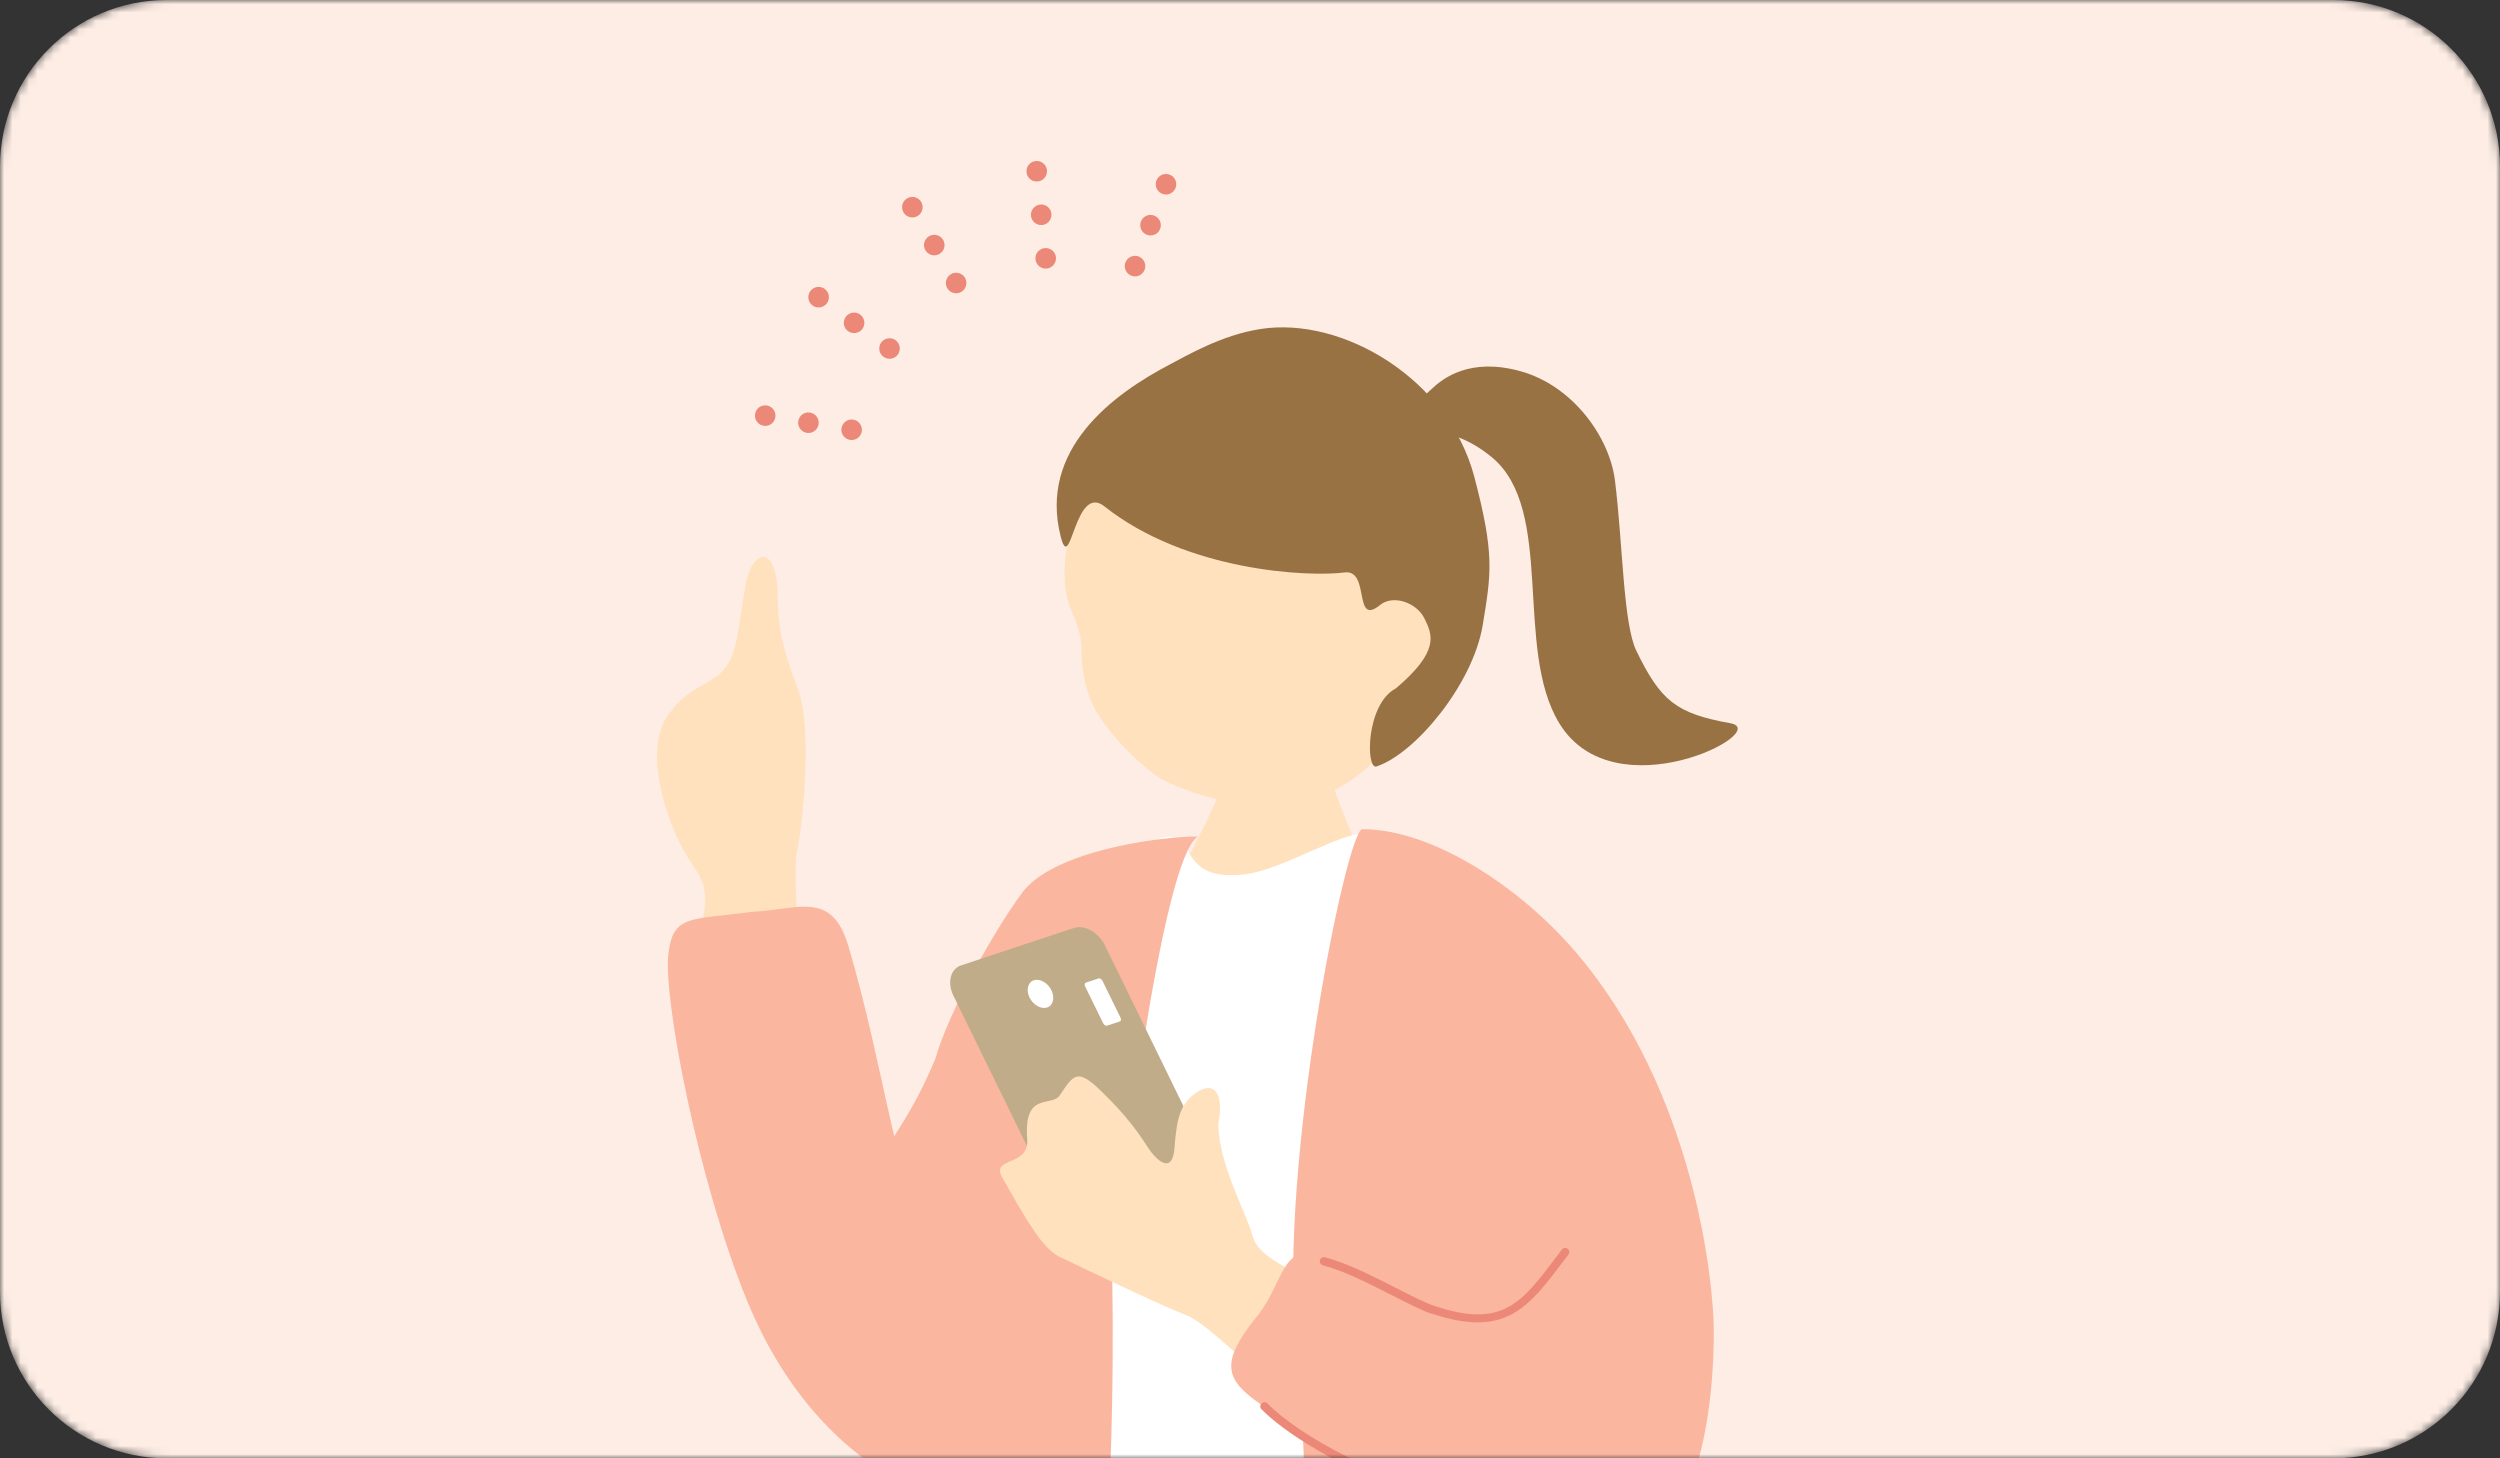 <svg width="300" height="175" viewBox="0 0 300 175" fill="none" xmlns="http://www.w3.org/2000/svg">
<rect x="0" y="0" width="300" height="175" fill="#333333" stroke="none"/>
<mask id="mask0_8045_53085" style="mask-type:alpha" maskUnits="userSpaceOnUse" x="0" y="0" width="300" height="175">
<path d="M0 20C0 8.954 8.954 0 20 0H280C291.046 0 300 8.954 300 20V155C300 166.046 291.046 175 280 175H20C8.954 175 0 166.046 0 155V20Z" fill="white"/>
</mask>
<g mask="url(#mask0_8045_53085)">
<path d="M0 20C0 8.954 8.954 0 20 0H280C291.046 0 300 8.954 300 20V155C300 166.046 291.046 175 280 175H20C8.954 175 0 166.046 0 155V20Z" fill="#FDEDE5"/>
<path d="M109.85 25.497C109.682 25.594 109.48 25.622 109.293 25.57C109.106 25.522 108.945 25.396 108.848 25.229C108.824 25.187 108.804 25.143 108.788 25.097C108.773 25.052 108.762 25.005 108.756 24.959C108.75 24.911 108.749 24.862 108.752 24.815C108.754 24.768 108.762 24.718 108.775 24.672C108.787 24.625 108.805 24.582 108.825 24.537C108.846 24.495 108.871 24.453 108.902 24.415C108.931 24.376 108.965 24.341 108.999 24.31C109.07 24.245 109.155 24.197 109.248 24.166C109.293 24.152 109.34 24.14 109.386 24.136C109.434 24.127 109.482 24.126 109.53 24.13C109.578 24.134 109.628 24.14 109.673 24.153C109.86 24.205 110.023 24.329 110.119 24.495C110.214 24.661 110.241 24.866 110.192 25.052C110.179 25.098 110.161 25.144 110.141 25.187C110.12 25.229 110.094 25.271 110.065 25.31C110.036 25.349 110.003 25.384 109.968 25.415C109.932 25.447 109.892 25.474 109.851 25.498L109.85 25.497Z" fill="#EC8878" stroke="#EC8878" stroke-miterlimit="10" stroke-linejoin="round"/>
<path d="M111.476 29.776C111.274 29.425 111.394 28.978 111.746 28.775C112.096 28.572 112.544 28.691 112.747 29.042C112.95 29.394 112.828 29.842 112.478 30.044C112.126 30.247 111.68 30.128 111.476 29.776Z" fill="#EC8878" stroke="#EC8878" stroke-miterlimit="10" stroke-linejoin="round"/>
<path d="M115.103 34.596C114.936 34.693 114.732 34.719 114.547 34.669C114.359 34.621 114.198 34.495 114.101 34.328C114.077 34.286 114.057 34.243 114.041 34.196C114.026 34.151 114.015 34.104 114.008 34.057C114.003 34.01 114.002 33.962 114.004 33.913C114.007 33.866 114.015 33.818 114.028 33.771C114.09 33.539 114.27 33.344 114.501 33.266C114.546 33.251 114.593 33.239 114.639 33.233C114.688 33.227 114.736 33.227 114.783 33.229C114.831 33.232 114.881 33.239 114.925 33.253C114.972 33.266 115.016 33.283 115.061 33.303C115.103 33.324 115.144 33.351 115.183 33.379C115.221 33.41 115.257 33.442 115.287 33.477C115.32 33.513 115.348 33.553 115.372 33.594C115.468 33.761 115.494 33.965 115.444 34.151C115.394 34.337 115.27 34.5 115.103 34.596Z" fill="#EC8878" stroke="#EC8878" stroke-miterlimit="10" stroke-linejoin="round"/>
<path d="M98.6 36.297C98.559 36.321 98.515 36.341 98.469 36.357C98.424 36.372 98.377 36.383 98.328 36.389C98.281 36.394 98.233 36.397 98.184 36.393C98.136 36.391 98.088 36.382 98.042 36.369C97.995 36.357 97.951 36.34 97.907 36.319C97.865 36.298 97.823 36.273 97.784 36.243C97.745 36.214 97.71 36.18 97.679 36.146C97.647 36.109 97.619 36.07 97.595 36.028C97.571 35.987 97.551 35.943 97.535 35.897C97.52 35.852 97.509 35.805 97.504 35.758C97.497 35.711 97.496 35.662 97.5 35.614C97.502 35.567 97.51 35.517 97.524 35.472C97.536 35.425 97.553 35.381 97.573 35.336C97.595 35.294 97.622 35.253 97.65 35.215C97.68 35.175 97.713 35.14 97.748 35.109C97.821 35.043 97.905 34.994 97.997 34.965C98.042 34.95 98.09 34.939 98.138 34.933C98.185 34.926 98.233 34.924 98.282 34.927C98.33 34.931 98.378 34.94 98.424 34.952C98.471 34.964 98.516 34.982 98.559 35.002C98.601 35.023 98.643 35.049 98.682 35.078C98.721 35.107 98.756 35.14 98.787 35.175C98.819 35.211 98.846 35.251 98.87 35.292C98.894 35.334 98.915 35.377 98.93 35.423C98.945 35.468 98.957 35.516 98.962 35.563C98.968 35.612 98.97 35.658 98.966 35.708C98.964 35.755 98.955 35.803 98.942 35.849C98.93 35.896 98.913 35.941 98.892 35.984C98.871 36.027 98.845 36.069 98.816 36.107C98.787 36.146 98.753 36.181 98.718 36.213C98.681 36.245 98.642 36.273 98.6 36.297Z" fill="#EC8878" stroke="#EC8878" stroke-miterlimit="10" stroke-linejoin="round"/>
<path d="M102.06 39.336C101.732 39.099 101.659 38.641 101.896 38.312C102.134 37.984 102.593 37.91 102.921 38.147C103.25 38.386 103.323 38.844 103.085 39.173C103.023 39.26 102.943 39.327 102.857 39.377C102.615 39.517 102.302 39.513 102.06 39.336Z" fill="#EC8878" stroke="#EC8878" stroke-miterlimit="10" stroke-linejoin="round"/>
<path d="M107.111 42.458C107.069 42.482 107.025 42.5 106.979 42.517C106.934 42.532 106.887 42.543 106.838 42.549C106.791 42.555 106.744 42.558 106.694 42.553C106.646 42.551 106.599 42.542 106.552 42.529C106.505 42.517 106.459 42.501 106.417 42.479C106.375 42.458 106.333 42.433 106.295 42.403C106.256 42.373 106.221 42.34 106.188 42.305C106.157 42.269 106.128 42.229 106.105 42.187C106.081 42.146 106.06 42.102 106.045 42.057C106.031 42.01 106.019 41.963 106.015 41.917C106.006 41.869 106.005 41.821 106.009 41.773C106.012 41.725 106.019 41.675 106.033 41.631C106.046 41.584 106.063 41.54 106.083 41.495C106.104 41.453 106.13 41.411 106.159 41.373C106.189 41.334 106.222 41.299 106.258 41.269C106.441 41.108 106.7 41.047 106.933 41.112C106.979 41.123 107.024 41.141 107.068 41.162C107.109 41.182 107.151 41.208 107.19 41.238C107.228 41.267 107.264 41.3 107.294 41.336C107.326 41.371 107.353 41.411 107.377 41.452C107.401 41.494 107.422 41.538 107.437 41.584C107.452 41.629 107.464 41.676 107.471 41.724C107.477 41.772 107.477 41.82 107.475 41.868C107.473 41.916 107.464 41.963 107.451 42.01C107.402 42.196 107.277 42.36 107.11 42.457L107.111 42.458Z" fill="#EC8878" stroke="#EC8878" stroke-miterlimit="10" stroke-linejoin="round"/>
<path d="M92.193 50.511C92.152 50.535 92.108 50.555 92.063 50.57C92.017 50.586 91.969 50.596 91.924 50.602C91.875 50.608 91.827 50.61 91.779 50.606C91.732 50.603 91.682 50.596 91.637 50.582C91.451 50.533 91.287 50.408 91.191 50.241C91.167 50.2 91.146 50.156 91.132 50.109C91.117 50.064 91.105 50.017 91.099 49.97C91.094 49.923 91.09 49.876 91.095 49.829C91.097 49.778 91.106 49.73 91.119 49.685C91.131 49.639 91.149 49.594 91.169 49.55C91.19 49.508 91.216 49.466 91.245 49.427C91.274 49.39 91.307 49.354 91.343 49.323C91.416 49.26 91.5 49.211 91.591 49.18C91.636 49.165 91.683 49.154 91.73 49.147C91.779 49.141 91.826 49.141 91.875 49.143C91.922 49.146 91.97 49.154 92.016 49.167C92.063 49.179 92.108 49.197 92.152 49.218C92.194 49.239 92.236 49.265 92.273 49.292C92.313 49.322 92.348 49.355 92.377 49.39C92.41 49.427 92.437 49.466 92.461 49.508C92.558 49.675 92.586 49.878 92.534 50.064C92.522 50.111 92.505 50.156 92.484 50.199C92.463 50.241 92.438 50.283 92.408 50.322C92.377 50.359 92.345 50.396 92.311 50.427C92.274 50.459 92.235 50.487 92.193 50.511Z" fill="#EC8878" stroke="#EC8878" stroke-miterlimit="10" stroke-linejoin="round"/>
<path d="M96.893 51.447C96.494 51.382 96.222 51.005 96.287 50.606C96.352 50.206 96.73 49.935 97.129 50C97.528 50.065 97.8 50.442 97.735 50.841C97.698 51.068 97.562 51.254 97.377 51.361C97.235 51.443 97.068 51.478 96.892 51.448L96.893 51.447Z" fill="#EC8878" stroke="#EC8878" stroke-miterlimit="10" stroke-linejoin="round"/>
<path d="M102.561 52.206C102.394 52.303 102.192 52.331 102.006 52.279C101.819 52.23 101.657 52.104 101.56 51.937C101.464 51.77 101.436 51.568 101.487 51.38C101.549 51.149 101.729 50.953 101.959 50.876C102.006 50.861 102.052 50.851 102.099 50.845C102.146 50.837 102.194 50.837 102.243 50.84C102.291 50.844 102.338 50.851 102.385 50.864C102.431 50.876 102.477 50.894 102.52 50.915C102.562 50.935 102.604 50.962 102.643 50.991C102.682 51.019 102.716 51.052 102.746 51.088C102.779 51.124 102.806 51.164 102.83 51.205C102.927 51.373 102.955 51.574 102.903 51.762C102.891 51.809 102.874 51.853 102.853 51.897C102.832 51.939 102.807 51.981 102.777 52.02C102.748 52.059 102.715 52.093 102.68 52.125C102.644 52.157 102.604 52.185 102.562 52.209L102.561 52.206Z" fill="#EC8878" stroke="#EC8878" stroke-miterlimit="10" stroke-linejoin="round"/>
<path d="M124.774 21.185C124.733 21.209 124.689 21.229 124.643 21.245C124.598 21.26 124.551 21.271 124.502 21.277C124.454 21.282 124.407 21.285 124.36 21.28C124.31 21.279 124.262 21.27 124.217 21.257C124.171 21.244 124.127 21.227 124.082 21.207C124.04 21.185 123.999 21.16 123.96 21.13C123.921 21.1 123.886 21.067 123.855 21.033C123.822 20.997 123.794 20.957 123.77 20.916C123.746 20.874 123.726 20.831 123.711 20.784C123.696 20.739 123.685 20.692 123.68 20.645C123.674 20.596 123.671 20.549 123.675 20.501C123.679 20.453 123.685 20.404 123.699 20.36C123.711 20.313 123.728 20.268 123.749 20.223C123.77 20.181 123.797 20.14 123.824 20.103C123.853 20.063 123.887 20.028 123.922 19.997C124.106 19.835 124.364 19.776 124.596 19.84C124.643 19.851 124.688 19.869 124.731 19.89C124.773 19.91 124.815 19.936 124.854 19.966C124.893 19.994 124.928 20.028 124.959 20.062C124.991 20.099 125.018 20.138 125.042 20.18C125.066 20.221 125.087 20.265 125.102 20.311C125.117 20.356 125.129 20.403 125.134 20.451C125.141 20.499 125.142 20.546 125.138 20.595C125.136 20.642 125.127 20.69 125.114 20.737C125.102 20.784 125.085 20.828 125.064 20.872C125.043 20.914 125.018 20.956 124.988 20.995C124.959 21.034 124.925 21.069 124.89 21.101C124.853 21.133 124.814 21.16 124.772 21.184L124.774 21.185Z" fill="#EC8878" stroke="#EC8878" stroke-miterlimit="10" stroke-linejoin="round"/>
<path d="M125.022 26.506C124.619 26.547 124.257 26.255 124.216 25.85C124.175 25.447 124.468 25.087 124.871 25.046C125.275 25.004 125.635 25.297 125.676 25.699C125.708 25.997 125.554 26.271 125.313 26.41C125.226 26.46 125.127 26.494 125.022 26.506Z" fill="#EC8878" stroke="#EC8878" stroke-miterlimit="10" stroke-linejoin="round"/>
<path d="M125.854 31.635C125.812 31.659 125.768 31.677 125.722 31.694C125.677 31.709 125.63 31.72 125.581 31.726C125.534 31.733 125.487 31.735 125.437 31.731C125.389 31.728 125.341 31.719 125.295 31.707C125.248 31.694 125.203 31.677 125.16 31.657C125.118 31.635 125.076 31.61 125.037 31.581C125 31.55 124.963 31.518 124.932 31.482C124.901 31.446 124.873 31.405 124.849 31.364C124.825 31.322 124.804 31.279 124.789 31.234C124.774 31.188 124.763 31.14 124.756 31.095C124.751 31.046 124.749 30.998 124.752 30.95C124.755 30.903 124.762 30.853 124.776 30.808C124.789 30.762 124.806 30.717 124.826 30.672C124.847 30.63 124.873 30.588 124.902 30.551C124.932 30.512 124.965 30.476 125.001 30.446C125.184 30.285 125.442 30.225 125.676 30.289C125.722 30.3 125.768 30.318 125.81 30.339C125.852 30.359 125.894 30.386 125.933 30.415C125.969 30.445 126.007 30.477 126.039 30.512C126.07 30.548 126.098 30.587 126.122 30.629C126.145 30.67 126.167 30.715 126.182 30.76C126.197 30.805 126.207 30.853 126.214 30.901C126.22 30.95 126.221 30.996 126.218 31.046C126.216 31.093 126.207 31.141 126.194 31.187C126.145 31.374 126.02 31.538 125.853 31.634L125.854 31.635Z" fill="#EC8878" stroke="#EC8878" stroke-miterlimit="10" stroke-linejoin="round"/>
<path d="M140.286 22.744C140.245 22.768 140.201 22.788 140.155 22.804C140.11 22.819 140.062 22.829 140.015 22.836C139.966 22.842 139.92 22.843 139.871 22.84C139.823 22.838 139.776 22.829 139.729 22.816C139.543 22.765 139.38 22.642 139.283 22.474C139.259 22.433 139.239 22.39 139.223 22.343C139.208 22.298 139.197 22.251 139.191 22.204C139.185 22.157 139.184 22.108 139.188 22.062C139.189 22.012 139.198 21.965 139.211 21.919C139.223 21.872 139.24 21.828 139.261 21.784C139.282 21.742 139.307 21.701 139.337 21.661C139.367 21.623 139.4 21.587 139.435 21.557C139.507 21.494 139.591 21.445 139.684 21.414C139.729 21.399 139.776 21.387 139.822 21.381C139.87 21.375 139.919 21.374 139.966 21.377C140.015 21.379 140.064 21.387 140.109 21.4C140.156 21.413 140.2 21.43 140.245 21.452C140.286 21.472 140.328 21.498 140.366 21.525C140.403 21.556 140.441 21.588 140.47 21.623C140.502 21.66 140.53 21.7 140.554 21.741C140.65 21.908 140.677 22.113 140.627 22.298C140.576 22.483 140.453 22.646 140.285 22.743L140.286 22.744Z" fill="#EC8878" stroke="#EC8878" stroke-miterlimit="10" stroke-linejoin="round"/>
<path d="M137.804 27.708C137.425 27.565 137.233 27.142 137.378 26.762C137.521 26.384 137.944 26.192 138.325 26.336C138.703 26.479 138.895 26.903 138.751 27.282C138.688 27.447 138.573 27.577 138.431 27.659C138.247 27.765 138.018 27.79 137.803 27.709L137.804 27.708Z" fill="#EC8878" stroke="#EC8878" stroke-miterlimit="10" stroke-linejoin="round"/>
<path d="M136.571 32.57C136.53 32.594 136.485 32.615 136.44 32.63C136.395 32.645 136.348 32.657 136.3 32.662C136.253 32.667 136.205 32.669 136.156 32.666C136.109 32.664 136.061 32.655 136.014 32.642C135.826 32.591 135.665 32.468 135.569 32.301C135.545 32.259 135.524 32.216 135.509 32.169C135.494 32.124 135.482 32.077 135.476 32.031C135.47 31.983 135.469 31.934 135.472 31.887C135.475 31.84 135.482 31.79 135.495 31.744C135.508 31.697 135.526 31.654 135.546 31.609C135.567 31.567 135.592 31.525 135.622 31.487C135.652 31.448 135.685 31.413 135.719 31.381C135.901 31.221 136.16 31.163 136.393 31.224C136.58 31.276 136.742 31.399 136.838 31.566C136.935 31.733 136.961 31.937 136.912 32.123C136.862 32.309 136.737 32.471 136.57 32.568L136.571 32.57Z" fill="#EC8878" stroke="#EC8878" stroke-miterlimit="10" stroke-linejoin="round"/>
<path d="M170.006 83.74C166.697 91.37 160.648 95.698 155.213 96.389C149.778 97.067 144.461 95.988 139.411 93.527C135.293 90.826 131.874 86.343 131.012 84.34C130.224 82.504 129.788 80.245 129.779 78.046C129.741 72.91 126.222 73.436 128.529 62.782C129.229 59.55 134.184 44.469 148.75 41.841C161.553 39.53 176.936 67.755 170.006 83.74Z" fill="#FFE1BE"/>
<path d="M168.711 51.149C168.472 49.331 170.077 48.297 171.805 46.67C173.142 45.406 176.379 42.844 182.498 44.556C188.721 46.299 193.129 52.41 193.79 57.63C194.737 65.119 194.774 74.824 196.357 78.087C199.286 84.1 201.096 85.609 207.641 86.788C212.826 87.719 193.744 97.645 187.12 86.8C181.635 77.81 186.658 61.141 179 54.852C173.243 50.122 168.894 52.553 168.714 51.165L168.711 51.149Z" fill="#997244"/>
<path d="M132.533 60.764C128.937 57.912 128.497 69.197 127.28 64.371C124.647 53.978 133.413 47.327 140.619 43.61C142.294 42.748 146.51 40.216 151.253 39.482C161.087 37.933 173.82 45.478 176.913 57.202C179.37 66.543 178.954 68.762 177.924 75.024C176.764 82.048 169.884 90.407 165.184 91.975C163.875 92.427 163.89 84.478 167.507 82.605C172.766 78.146 171.905 76.198 170.949 74.246C170.009 72.287 167.16 71.328 165.609 72.6C162.338 75.258 164.461 68.298 161.348 68.695C156.995 69.255 142.37 68.573 132.511 60.752L132.533 60.764Z" fill="#997244"/>
<path d="M158.143 85.986C157.626 85.974 150.77 86.348 150.124 86.263C149.84 87.422 146.549 94.543 145.946 95.976C142.971 103.166 136.966 112.261 136.294 112.953C143.697 119.968 165.018 123.454 170.235 117.362C168.878 116.624 159.807 94.932 159.285 92.101C158.897 90.027 158.132 86.75 158.144 85.973L158.143 85.986Z" fill="#FFE1BE"/>
<path d="M138.207 100.955C144.484 98.341 140.163 106.064 149.519 104.902C153.89 104.355 161.408 99.588 163.909 100.084C175.9 102.442 187.637 114.778 187.688 127.541C188.351 127.797 181.633 141.124 184.949 159.935C184.694 161.524 184.575 177.909 184.932 180.848C185.494 185.58 182.449 214.114 184.388 222.263C186.327 230.413 183.674 228.841 178.724 228.773C173.774 228.705 139.67 231.609 134.278 231.182C128.886 230.772 109.41 233.01 109.342 230.635C109.291 228.79 121.64 197.711 118.578 175.944C123.239 150.316 130.723 104.817 138.19 100.972L138.207 100.955Z" fill="white"/>
<path d="M205.652 159.659C205.652 154.396 203.563 131.226 189.122 114.294C182.369 106.384 171.852 99.5 163.452 99.5C161.513 99.91 153.45 140.027 155.508 160.667C159.046 195.914 153.178 236.236 154.165 257.44C161.445 272.236 202.233 257.85 200.277 249.7C199.291 245.565 197.471 234.118 194.29 224.892C191.296 216.178 191.109 209.856 190.089 202.014C188.677 191.165 205.652 190.498 205.652 159.676L205.652 159.659Z" fill="#FAB69F"/>
<path d="M143.745 100.379C138.826 100.379 126.349 102.183 122.691 107.086C119.434 111.453 113.873 121.289 112.214 127.135C108.11 136.856 105.683 136.608 105.683 141.976C105.683 147.344 106.083 164.093 112.214 167.236C118.345 170.379 112.026 192.226 112.214 199.932C112.333 204.613 104.712 222.536 101.651 232.309C98.572 242.168 96.276 252.231 100.256 254.076C108.029 257.698 117.606 260.5 122.198 254.076C125.005 247.396 134.326 205.929 133.476 153.749C134.394 144.13 139.388 103.049 143.745 100.379Z" fill="#FAB69F"/>
<path d="M95.537 102.792C96.234 99.806 97.645 87.424 95.689 82.483C93.734 77.542 93.36 74.67 93.332 71.743C93.259 64.796 90.113 66.102 89.435 70.298C88.303 77.214 88.425 78.733 86.477 80.757C85.341 81.935 82.368 82.748 80.544 85.326C76.653 89.668 80.271 99.865 83.186 103.893C85.999 107.807 83.867 109.621 83.627 115.56C83.618 116.002 83.612 116.737 83.659 117.652C87.6 115.451 91.592 113.331 95.723 111.7C95.437 107.012 95.415 103.415 95.57 102.791L95.537 102.792Z" fill="#FFE1BE"/>
<path d="M90.064 109.427C95.767 109.211 99.802 106.714 101.82 113.567C106.133 128.234 107.723 142.761 110.31 143.655C115.117 145.299 126.519 180.281 121.901 181.364C118.204 182.22 99.264 179.545 89.62 156.015C83.796 141.796 79.603 119.901 80.198 114.529C80.734 109.698 82.889 110.417 90.064 109.443L90.064 109.427Z" fill="#FAB69F"/>
<path d="M129.564 150.493C130.34 152.065 132.011 153.013 133.274 152.596L146.84 148.101C148.103 147.683 148.51 146.042 147.748 144.469L132.592 113.456C131.817 111.885 130.146 110.936 128.883 111.354L115.316 115.849C114.053 116.266 113.647 117.908 114.408 119.481L129.578 150.491L129.564 150.493Z" fill="#C1AC8A"/>
<path d="M123.539 119.697C123.984 120.595 124.92 121.133 125.654 120.897C126.374 120.663 126.606 119.733 126.174 118.833C125.729 117.936 124.793 117.397 124.059 117.633C123.339 117.868 123.107 118.797 123.539 119.697Z" fill="white"/>
<path d="M132.367 122.764C132.481 122.988 132.685 123.13 132.834 123.082L134.383 122.571C134.532 122.524 134.56 122.309 134.446 122.085L132.308 117.725C132.193 117.501 131.99 117.359 131.841 117.407L130.292 117.918C130.143 117.966 130.114 118.18 130.229 118.404L132.367 122.764Z" fill="white"/>
<path d="M159.329 171.146C152.111 166.549 145.295 158.955 142.417 157.849C139.55 156.747 132.015 153.158 127.201 150.845C125.243 149.909 123.51 147.057 120.271 141.304C118.837 138.762 123.529 140.087 123.268 136.657C122.829 130.897 126.195 132.905 127.175 131.438C128.872 128.902 129.285 128.149 132.208 130.997C135.136 133.833 136.66 135.988 137.658 137.562C138.655 139.136 140.68 141.139 140.942 137.732C141.205 134.325 141.559 132.481 143.553 131.117C145.546 129.753 146.962 130.883 146.191 134.955C146.306 139.868 149.559 145.542 150.299 148.269C151.027 150.992 154.677 152.051 159.765 155.194C164.853 158.337 166.526 175.721 159.321 171.129L159.329 171.146Z" fill="#FFE1BE"/>
<path d="M150.816 158.009C154.436 153.502 153.698 147.963 160.013 151.685C165.968 155.189 176.239 159.975 180.454 158.577C184.433 157.254 188.662 144.472 200.495 150.771C207.706 154.613 192.208 181.823 182.817 181.148C168.229 180.092 160.52 174.774 151.705 168.806C147.087 165.682 146.164 163.771 150.804 158.005L150.816 158.009Z" fill="#FAB69F"/>
<path d="M171.782 157.623C180.613 160.59 183.36 156.956 187.518 151.455L188.209 150.545C188.37 150.32 188.335 150.016 188.11 149.856C187.889 149.685 187.578 149.734 187.417 149.958L186.722 150.881C182.555 156.407 180.254 159.438 172.113 156.703C171.009 156.332 169.414 155.518 167.568 154.578C164.792 153.171 161.652 151.559 159.003 150.878C158.736 150.802 158.47 150.964 158.392 151.23C158.315 151.497 158.489 151.764 158.744 151.836C161.288 152.496 164.382 154.078 167.108 155.468C168.991 156.421 170.62 157.261 171.786 157.653L171.782 157.623Z" fill="#EC8878"/>
<path d="M168.668 178.779C171.24 179.644 173.966 180.351 176.735 180.808C176.999 180.855 177.261 180.664 177.309 180.401C177.357 180.138 177.196 179.874 176.902 179.831C165.762 178.025 155.684 172.067 152.081 168.413C151.893 168.224 151.575 168.215 151.38 168.414C151.19 168.602 151.179 168.919 151.379 169.112C154.17 171.949 160.731 176.123 168.676 178.795L168.668 178.779Z" fill="#EC8878"/>
</g>
</svg>
